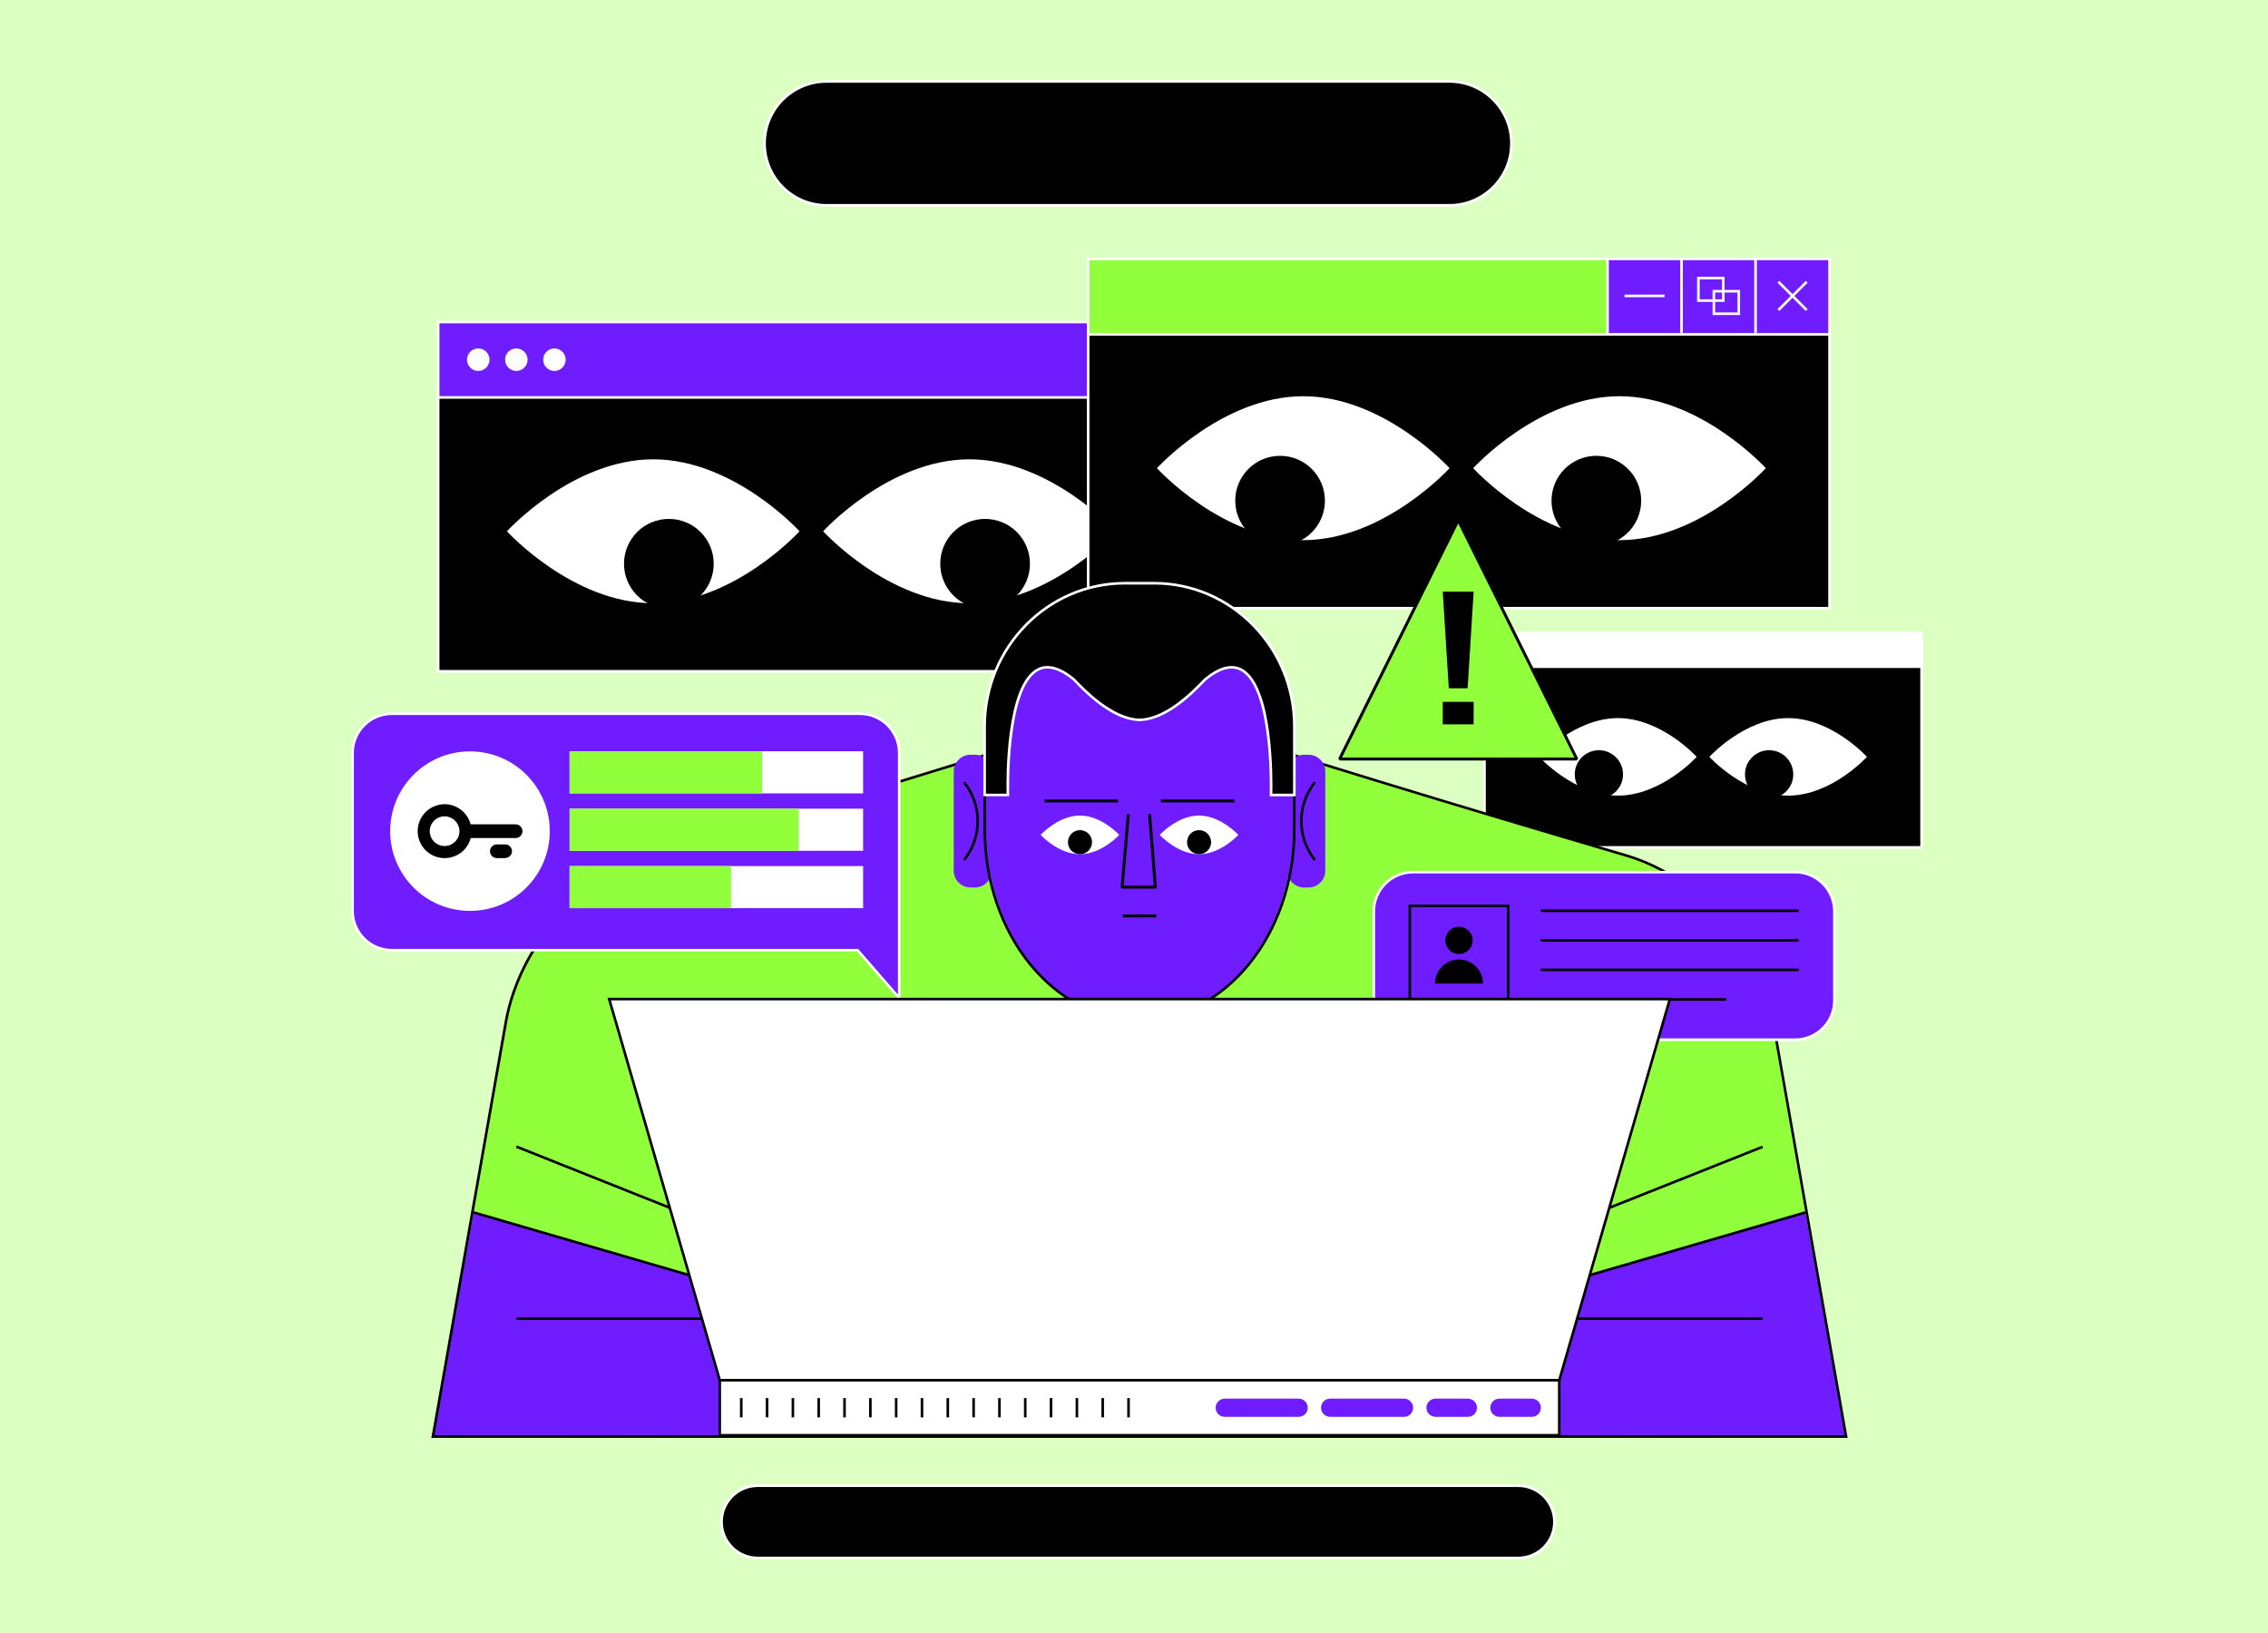 <svg fill="none" height="265" viewBox="0 0 368 265" width="368" xmlns="http://www.w3.org/2000/svg"><path d="m0 0h368v265h-368z" fill="#dcffc2"/><path d="m191.391 64.489h-120.296v44.431h120.296z" fill="#000"/><path d="m71.095 64.489h120.592v-12.241h-120.592z" fill="#6f1cff"/><g fill="#fff"><path d="m191.391 64.277h-120.296v.419h120.296z"/><path d="m191.598 109.132h-120.715v-57.096h120.715zm-120.296-.419h119.877v-56.258h-119.877z"/><path d="m77.602 56.537c-1.011 0-1.826.821-1.826 1.826s.821 1.826 1.826 1.826 1.826-.821 1.826-1.826-.821-1.826-1.826-1.826z"/><path d="m89.959 56.537c-1.011 0-1.826.821-1.826 1.826s.821 1.826 1.826 1.826 1.826-.821 1.826-1.826-.821-1.826-1.826-1.826z"/><path d="m83.778 56.537c-1.011 0-1.826.821-1.826 1.826s.821 1.826 1.826 1.826 1.826-.821 1.826-1.826-.821-1.826-1.826-1.826z"/><path d="m133.564 86.202s10.627 11.677 23.739 11.677c13.113 0 23.74-11.677 23.74-11.677s-10.627-11.677-23.74-11.677c-13.112 0-23.739 11.677-23.739 11.677z"/></g><path d="m159.839 98.75c4.019 0 7.276-3.258 7.276-7.277 0-4.019-3.257-7.277-7.276-7.277s-7.277 3.258-7.277 7.277c0 4.019 3.258 7.277 7.277 7.277z" fill="#000"/><path d="m82.253 86.202s10.627 11.677 23.74 11.677c13.112 0 23.739-11.677 23.739-11.677s-10.627-11.677-23.739-11.677c-13.113 0-23.74 11.677-23.74 11.677z" fill="#fff"/><path d="m108.528 98.75c4.019 0 7.277-3.258 7.277-7.277 0-4.019-3.258-7.277-7.277-7.277s-7.277 3.258-7.277 7.277c0 4.019 3.258 7.277 7.277 7.277z" fill="#000"/><path d="m260.84 54.253h36.059v-12.241h-36.059z" fill="#6f1cff"/><path d="m296.86 54.253h-120.296v44.43h120.296z" fill="#000"/><path d="m176.564 54.253h84.276v-12.241h-84.276z" fill="#91ff3c"/><g fill="#fff"><path d="m296.86 54.041h-120.296v.419h120.296z"/><path d="m297.067 98.89h-120.715v-57.096h120.715zm-120.296-.419h119.877v-56.258h-119.877z"/><path d="m288.707 45.571-.296.296 4.596 4.596.296-.296z"/><path d="m293.007 45.567-4.596 4.596.296.296 4.596-4.596z"/><path d="m279.828 48.981h-4.462v-4.071h4.462zm-4.043-.419h3.624v-3.233h-3.624z"/><path d="m282.34 51.114h-4.462v-4.071h4.462zm-4.043-.419h3.625v-3.233h-3.625z"/><path d="m270.094 47.803h-6.501v.419h6.501z"/><path d="m285.06 42.006h-.419v12.007h.419z"/><path d="m273.053 42.006h-.418v12.007h.418z"/><path d="m261.047 42.006h-.419v12.007h.419z"/><path d="m235.202 75.965s-10.628 11.677-23.74 11.677c-13.113 0-23.74-11.677-23.74-11.677s10.627-11.677 23.74-11.677c13.112 0 23.74 11.677 23.74 11.677z"/></g><path d="m207.704 88.514c4.018 0 7.276-3.258 7.276-7.277 0-4.019-3.258-7.277-7.276-7.277-4.019 0-7.277 3.258-7.277 7.277 0 4.019 3.258 7.277 7.277 7.277z" fill="#000"/><path d="m286.518 75.965s-10.627 11.677-23.74 11.677c-13.112 0-23.74-11.677-23.74-11.677s10.628-11.677 23.74-11.677c13.113 0 23.74 11.677 23.74 11.677z" fill="#fff"/><path d="m259.02 88.514c4.019 0 7.276-3.258 7.276-7.277 0-4.019-3.257-7.277-7.276-7.277s-7.277 3.258-7.277 7.277c0 4.019 3.258 7.277 7.277 7.277z" fill="#000"/><path d="m311.788 108.177h-70.918v29.319h70.918z" fill="#000"/><g fill="#fff"><path d="m240.876 108.177h70.918v-5.473h-70.918z"/><path d="m311.788 107.965h-70.918v.418h70.918z"/><path d="m312 137.702h-71.337v-35.21h71.337zm-70.918-.419h70.499v-34.372h-70.499z"/><path d="m275.304 122.803s-5.724 6.288-12.783 6.288-12.783-6.288-12.783-6.288 5.724-6.288 12.783-6.288 12.783 6.288 12.783 6.288z"/></g><path d="m259.433 129.554c2.162 0 3.915-1.752 3.915-3.914s-1.753-3.915-3.915-3.915-3.915 1.753-3.915 3.915 1.753 3.914 3.915 3.914z" fill="#000"/><path d="m302.925 122.803s-5.724 6.288-12.783 6.288-12.783-6.288-12.783-6.288 5.724-6.288 12.783-6.288 12.783 6.288 12.783 6.288z" fill="#fff"/><path d="m287.054 129.554c2.162 0 3.915-1.752 3.915-3.914s-1.753-3.915-3.915-3.915-3.915 1.753-3.915 3.915 1.753 3.914 3.915 3.914z" fill="#000"/><path d="m236.604 84.398-19.245 38.751h38.489z" fill="#91ff3c"/><g fill="#000"><path d="m238.134 111.673.977-15.67h-5.015l.983 15.67z"/><path d="m239.111 113.879h-5.015v3.646h5.015z"/><path d="m255.848 123.389h-38.489l-.212-.341 19.244-38.751h.425l19.244 38.751zm-38.103-.475h37.723l-18.859-37.98-18.859 37.98z"/></g><path d="m299.552 233.086h-229.311c3.948-22.439 7.896-44.872 11.845-67.311 2.262-12.509 12.113-23.51 23.851-26.973 27.459-8.053 53.779-16.105 78.96-24.158 25.18 8.053 51.5 16.105 78.959 24.158 11.739 3.463 21.584 14.464 23.851 26.973 3.949 22.439 7.897 44.872 11.845 67.311z" fill="#91ff3c"/><path d="m76.864 196.725-6.623 36.361 62.552-.207 3.334-18.92z" fill="#6f1cff"/><path d="m292.923 196.725 6.629 36.361-62.558-.207-3.334-18.92z" fill="#6f1cff"/><g fill="#000"><path d="m132.999 232.913-.413-.073 3.306-18.731-59.09-17.183.117-.402 59.447 17.289z"/><path d="m139.841 213.752h-56.058v.419h56.058z"/><path d="m236.788 232.913-3.368-19.1.184-.055 59.263-17.234.118.402-59.085 17.183 3.301 18.731z"/><path d="m286.004 213.752h-56.057v.419h56.057z"/><path d="m299.798 233.298h-229.809l11.889-67.556c2.256-12.476 12.124-23.639 23.997-27.141 27.33-8.014 53.896-16.145 78.953-24.158l.062-.023.061.023c25.064 8.019 51.629 16.144 78.954 24.158 11.873 3.502 21.741 14.66 23.997 27.135l11.889 67.556zm-229.311-.419h228.815l-11.806-67.064c-2.228-12.325-11.979-23.355-23.701-26.812-27.302-8.008-53.851-16.128-78.898-24.141-25.041 8.008-51.589 16.133-78.898 24.141-11.727 3.457-21.472 14.481-23.7 26.812l-11.806 67.064z"/><path d="m83.865 185.851-.155.389 56.053 22.34.155-.389z"/><path d="m285.924 185.881-56.068 22.301.155.389 56.068-22.301z"/></g><path d="m158.197 122.462h-.737c-1.496 0-2.709 1.213-2.709 2.709v16.116c0 1.496 1.213 2.709 2.709 2.709h.737c1.496 0 2.709-1.213 2.709-2.709v-16.116c0-1.496-1.213-2.709-2.709-2.709z" fill="#6f1cff"/><path d="m156.594 139.673-.329-.262c2.892-3.641 2.892-8.729 0-12.37l.329-.262c3.01 3.792 3.01 9.091 0 12.889z" fill="#000"/><path d="m211.59 143.996h.737c1.496 0 2.709-1.213 2.709-2.709v-16.116c0-1.496-1.213-2.709-2.709-2.709h-.737c-1.496 0-2.708 1.213-2.708 2.709v16.116c0 1.496 1.212 2.709 2.708 2.709z" fill="#6f1cff"/><path d="m213.193 139.673c-3.01-3.791-3.01-9.091 0-12.889l.329.263c-2.892 3.641-2.892 8.728 0 12.37l-.329.262z" fill="#000"/><path d="m184.896 103.771c-13.738 0-24.879 13.821-24.879 30.865s11.136 30.866 24.879 30.866c13.738 0 24.879-13.822 24.879-30.866s-11.135-30.865-24.879-30.865z" fill="#6f1cff"/><path d="m184.896 94.59c13.71 0 24.846 11.135 24.846 24.845v21.422h-49.691v-21.422c0-13.71 11.135-24.845 24.845-24.845z" fill="#6f1cff"/><g fill="#000"><path d="m184.896 165.714c-13.961 0-25.32-13.939-25.32-31.078v-8.605h.419v8.605c0 16.905 11.169 30.659 24.901 30.659 13.733 0 24.902-13.754 24.902-30.659v-8.605h.419v8.605c0 17.134-11.359 31.078-25.321 31.078z"/><path d="m187.471 144.18h-5.406l-.24-.257 1.022-11.844.474.044-.999 11.582h4.892l-.927-11.587.474-.034.944 11.839z"/><path d="m187.616 148.374h-5.439v.475h5.439z"/><path d="m181.417 129.716h-11.923v.475h11.923z"/><path d="m200.293 129.716h-11.923v.475h11.923z"/></g><path d="m181.607 135.463s-2.854 3.138-6.377 3.138c-3.524 0-6.378-3.138-6.378-3.138s2.854-3.139 6.378-3.139c3.523 0 6.377 3.139 6.377 3.139z" fill="#fff"/><path d="m175.235 138.601c1.08 0 1.955-.875 1.955-1.954 0-1.08-.875-1.955-1.955-1.955-1.079 0-1.954.875-1.954 1.955 0 1.079.875 1.954 1.954 1.954z" fill="#000"/><path d="m200.929 135.463s-2.853 3.138-6.377 3.138-6.378-3.138-6.378-3.138 2.854-3.139 6.378-3.139 6.377 3.139 6.377 3.139z" fill="#fff"/><path d="m196.512 136.647c0 1.077-.876 1.954-1.954 1.954s-1.955-.877-1.955-1.954c0-1.078.877-1.955 1.955-1.955s1.954.877 1.954 1.955z" fill="#000"/><path d="m187.265 94.634h-4.736c-12.571 0-22.757 10.399-22.757 23.221v11.135h3.775s-.882-28.285 10.689-18.764c2.546 2.692 6.567 6.456 10.666 6.585 4.094-.129 8.12-3.893 10.667-6.585 11.576-9.516 10.683 18.764 10.683 18.764h3.781v-11.135c0-12.828-10.192-23.221-22.757-23.221z" fill="#000"/><path d="m210.228 129.203h-4.206v-.218c.012-.173.497-17.575-4.802-20.183-1.497-.737-3.357-.201-5.529 1.586-2.625 2.776-6.623 6.501-10.789 6.629-4.189-.134-8.181-3.859-10.823-6.645-2.156-1.771-4.015-2.307-5.506-1.575-5.306 2.608-4.825 20.009-4.82 20.182v.218h-4.194v-11.348c0-12.922 10.304-23.432 22.969-23.432h4.736c12.666 0 22.969 10.51 22.969 23.432v11.348zm-3.776-.419h3.357v-10.929c0-12.688-10.114-23.014-22.55-23.014h-4.736c-12.437 0-22.55 10.326-22.55 23.014v10.929h3.35c-.05-2.128-.218-17.765 5.06-20.356 1.653-.815 3.663-.262 5.975 1.642 1.514 1.597 6.054 6.394 10.538 6.534 3.999-.123 7.914-3.781 10.505-6.517 2.334-1.921 4.344-2.474 5.997-1.659 5.278 2.597 5.099 18.228 5.049 20.356z" fill="#fff"/><path d="m63.573 115.805h75.971c3.513 0 6.367 2.848 6.367 6.367v39.756l-6.758-7.757h-75.58c-3.513 0-6.366-2.848-6.366-6.366v-25.633c0-3.513 2.848-6.367 6.366-6.367z" fill="#6f1cff"/><path d="m146.118 162.486-7.065-8.108h-75.48c-3.624 0-6.573-2.949-6.573-6.573v-25.633c0-3.625 2.949-6.573 6.573-6.573h75.972c3.624 0 6.573 2.948 6.573 6.573zm-82.545-46.469c-3.395 0-6.154 2.759-6.154 6.155v25.633c0 3.395 2.759 6.154 6.154 6.154h75.67l6.45 7.41v-39.197c0-3.396-2.759-6.155-6.154-6.155z" fill="#fff"/><path d="m140.047 147.352v-6.83h-47.624v6.83z" fill="#fff"/><path d="m118.614 147.358v-6.83h-26.192v6.83z" fill="#91ff3c"/><path d="m140.047 138.043v-6.83h-47.624v6.83z" fill="#fff"/><path d="m129.599 138.037v-6.83h-37.176v6.83z" fill="#91ff3c"/><path d="m140.047 128.728v-6.83h-47.624v6.83z" fill="#fff"/><path d="m123.673 128.728v-6.83h-31.251v6.83z" fill="#91ff3c"/><path d="m63.31 134.854c0 7.148 5.791 12.939 12.939 12.939h.017c7.148 0 12.939-5.791 12.939-12.939s-5.791-12.939-12.939-12.939h-.017c-7.148 0-12.939 5.791-12.939 12.939z" fill="#fff"/><path d="m83.644 133.748h-7.277c-.179-.692-.525-1.312-.994-1.826-.017-.017-.034-.033-.045-.05-.067-.067-.128-.134-.201-.201-.022-.022-.05-.045-.078-.067-.067-.062-.134-.117-.201-.173-.034-.028-.067-.051-.101-.073-.067-.05-.134-.1-.207-.151-.034-.022-.073-.044-.112-.067-.112-.072-.229-.134-.346-.195-.067-.034-.129-.067-.196-.095-.056-.022-.106-.045-.162-.067-.073-.028-.14-.056-.212-.078-.056-.017-.106-.034-.162-.05-.078-.023-.156-.045-.235-.062-.05-.011-.106-.022-.156-.033-.089-.017-.179-.028-.268-.04-.045-.005-.089-.011-.134-.016-.134-.011-.274-.023-.408-.023-.681 0-1.323.162-1.899.442-.43.206-.827.485-1.167.815-.011.011-.017.017-.028.028s-.017.017-.028.028c-.285.29-.531.62-.726.983-.335.62-.53 1.329-.53 2.083s.19 1.463.53 2.083c.134.245.29.48.469.698.536.648 1.251 1.139 2.077 1.396.14.045.279.078.419.106.285.056.581.089.882.089.14 0 .279-.005.413-.022.045 0 .089-.011.134-.017.089-.011.179-.022.268-.039.05-.011.106-.022.156-.033.078-.017.156-.039.235-.062.056-.017.106-.033.162-.05.073-.022.145-.05.218-.078.056-.023.106-.039.162-.062.067-.028.134-.061.201-.095.112-.055.223-.117.335-.184.039-.028.084-.05.123-.072.073-.045.14-.095.207-.146.034-.022.067-.05.101-.072.067-.056.134-.112.201-.173.028-.023.05-.045.078-.073.067-.061.134-.128.201-.201.017-.017.034-.034.05-.05.464-.514.81-1.134.994-1.826h7.277c.229 0 .441-.073.62-.19.061-.039.112-.084.162-.134.101-.101.184-.218.24-.352.056-.134.089-.279.089-.43 0-.614-.497-1.112-1.111-1.112zm-10.566 3.334c-.29.123-.603.19-.938.19-1.161 0-2.139-.826-2.362-1.927-.034-.156-.05-.318-.05-.485 0-.168.017-.33.05-.486.223-1.1 1.201-1.927 2.362-1.927.575 0 1.095.212 1.508.547.117.095.229.207.33.324.352.419.575.955.575 1.542 0 .664-.268 1.267-.709 1.703-.218.218-.48.396-.765.519z" fill="#000"/><path d="m81.963 137.01h-1.346c-.458 0-.855.279-1.022.675-.056.134-.089.28-.089.43 0 .615.497 1.112 1.111 1.112h1.284c.603 0 1.139-.453 1.173-1.05.034-.642-.475-1.173-1.111-1.173z" fill="#000"/><path d="m291.281 141.511h-62.005c-3.516 0-6.366 2.85-6.366 6.366v14.464c0 3.516 2.85 6.366 6.366 6.366h62.005c3.516 0 6.366-2.85 6.366-6.366v-14.464c0-3.516-2.85-6.366-6.366-6.366z" fill="#6f1cff"/><g fill="#000"><path d="m291.846 157.159h-41.862v.418h41.862z"/><path d="m291.846 152.361h-41.862v.419h41.862z"/><path d="m291.846 147.564h-41.862v.419h41.862z"/><path d="m280.107 161.956h-30.123v.419h30.123z"/><path d="m236.732 155.684c-2.156 0-3.898 1.748-3.898 3.898h7.796c0-2.155-1.748-3.898-3.898-3.898z"/><path d="m236.732 154.791c1.223 0 2.217-.994 2.217-2.217s-.994-2.217-2.217-2.217-2.217.994-2.217 2.217.994 2.217 2.217 2.217z"/><path d="m244.919 163.156h-16.374v-16.373h16.374zm-15.955-.418h15.536v-15.537h-15.536z"/></g><path d="m291.281 168.914h-62.01c-3.625 0-6.573-2.949-6.573-6.573v-14.464c0-3.624 2.948-6.573 6.573-6.573h62.01c3.624 0 6.573 2.949 6.573 6.573v14.464c0 3.624-2.949 6.573-6.573 6.573zm-62.01-27.197c-3.396 0-6.154 2.765-6.154 6.155v14.463c0 3.396 2.758 6.155 6.154 6.155h62.01c3.396 0 6.154-2.759 6.154-6.155v-14.463c0-3.396-2.758-6.155-6.154-6.155z" fill="#fff"/><path d="m253.005 223.944h-136.217l-17.943-61.843h172.103z" fill="#fff"/><path d="m253.206 224.005-.402-.117 17.865-61.575h-171.545l17.865 61.575-.402.117-18.022-62.111h172.662z" fill="#000"/><path d="m116.788 223.949v8.93h136.217v-8.93z" fill="#fff"/><g fill="#000"><path d="m253.212 233.086h-136.637v-9.349h136.637zm-136.218-.419h135.799v-8.511h-135.799z"/><path d="m120.485 226.848h-.419v3.127h.419z"/><path d="m124.673 226.848h-.419v3.127h.419z"/><path d="m128.862 226.848h-.419v3.127h.419z"/><path d="m137.238 226.848h-.419v3.127h.419z"/><path d="m133.05 226.848h-.419v3.127h.419z"/><path d="m141.432 226.848h-.419v3.127h.419z"/><path d="m145.62 226.848h-.418v3.127h.418z"/><path d="m149.809 226.848h-.419v3.127h.419z"/><path d="m153.997 226.848h-.418v3.127h.418z"/><path d="m158.186 226.848h-.419v3.127h.419z"/><path d="m162.374 226.848h-.419v3.127h.419z"/><path d="m170.751 226.848h-.419v3.127h.419z"/><path d="m166.562 226.848h-.418v3.127h.418z"/><path d="m174.945 226.848h-.419v3.127h.419z"/><path d="m179.133 226.848h-.418v3.127h.418z"/><path d="m183.322 226.848h-.419v3.127h.419z"/></g><g fill="#6f1cff"><path d="m210.714 226.937h-11.99c-.816 0-1.474.659-1.474 1.474 0 .816.658 1.475 1.474 1.475h11.99c.815 0 1.474-.659 1.474-1.475 0-.815-.659-1.474-1.474-1.474z"/><path d="m227.814 226.937h-11.99c-.815 0-1.474.659-1.474 1.474 0 .816.659 1.475 1.474 1.475h11.99c.815 0 1.474-.659 1.474-1.475 0-.815-.659-1.474-1.474-1.474z"/><path d="m238.179 226.937h-5.255c-.816 0-1.475.659-1.475 1.474 0 .816.659 1.475 1.475 1.475h5.255c.815 0 1.474-.659 1.474-1.475 0-.815-.659-1.474-1.474-1.474z"/><path d="m248.543 226.937h-5.255c-.815 0-1.474.659-1.474 1.474 0 .816.659 1.475 1.474 1.475h5.255c.816 0 1.475-.659 1.475-1.475 0-.815-.659-1.474-1.475-1.474z"/></g><path d="m246.354 252.793h-123.418c-3.239 0-5.863-2.624-5.863-5.863s2.624-5.864 5.863-5.864h123.418c3.239 0 5.864 2.625 5.864 5.864s-2.625 5.863-5.864 5.863z" fill="#000"/><path d="m246.354 253h-123.418c-3.35 0-6.076-2.725-6.076-6.076s2.726-6.076 6.076-6.076h123.418c3.351 0 6.076 2.725 6.076 6.076s-2.725 6.076-6.076 6.076zm-123.418-11.727c-3.116 0-5.651 2.535-5.651 5.651s2.535 5.652 5.651 5.652h123.418c3.116 0 5.652-2.536 5.652-5.652s-2.536-5.651-5.652-5.651z" fill="#fff"/><path d="m235.185 33.322h-101.08c-5.551 0-10.052-4.501-10.052-10.052s4.501-10.052 10.052-10.052h101.08c5.551 0 10.052 4.501 10.052 10.052s-4.501 10.052-10.052 10.052z" fill="#000"/><path d="m235.185 33.529h-101.08c-5.657 0-10.264-4.602-10.264-10.264s4.601-10.264 10.264-10.264h101.08c5.657 0 10.264 4.602 10.264 10.264s-4.601 10.264-10.264 10.264zm-101.08-20.104c-5.428 0-9.84 4.417-9.84 9.84 0 5.423 4.418 9.84 9.84 9.84h101.08c5.428 0 9.84-4.417 9.84-9.84 0-5.423-4.418-9.84-9.84-9.84z" fill="#fff"/></svg>